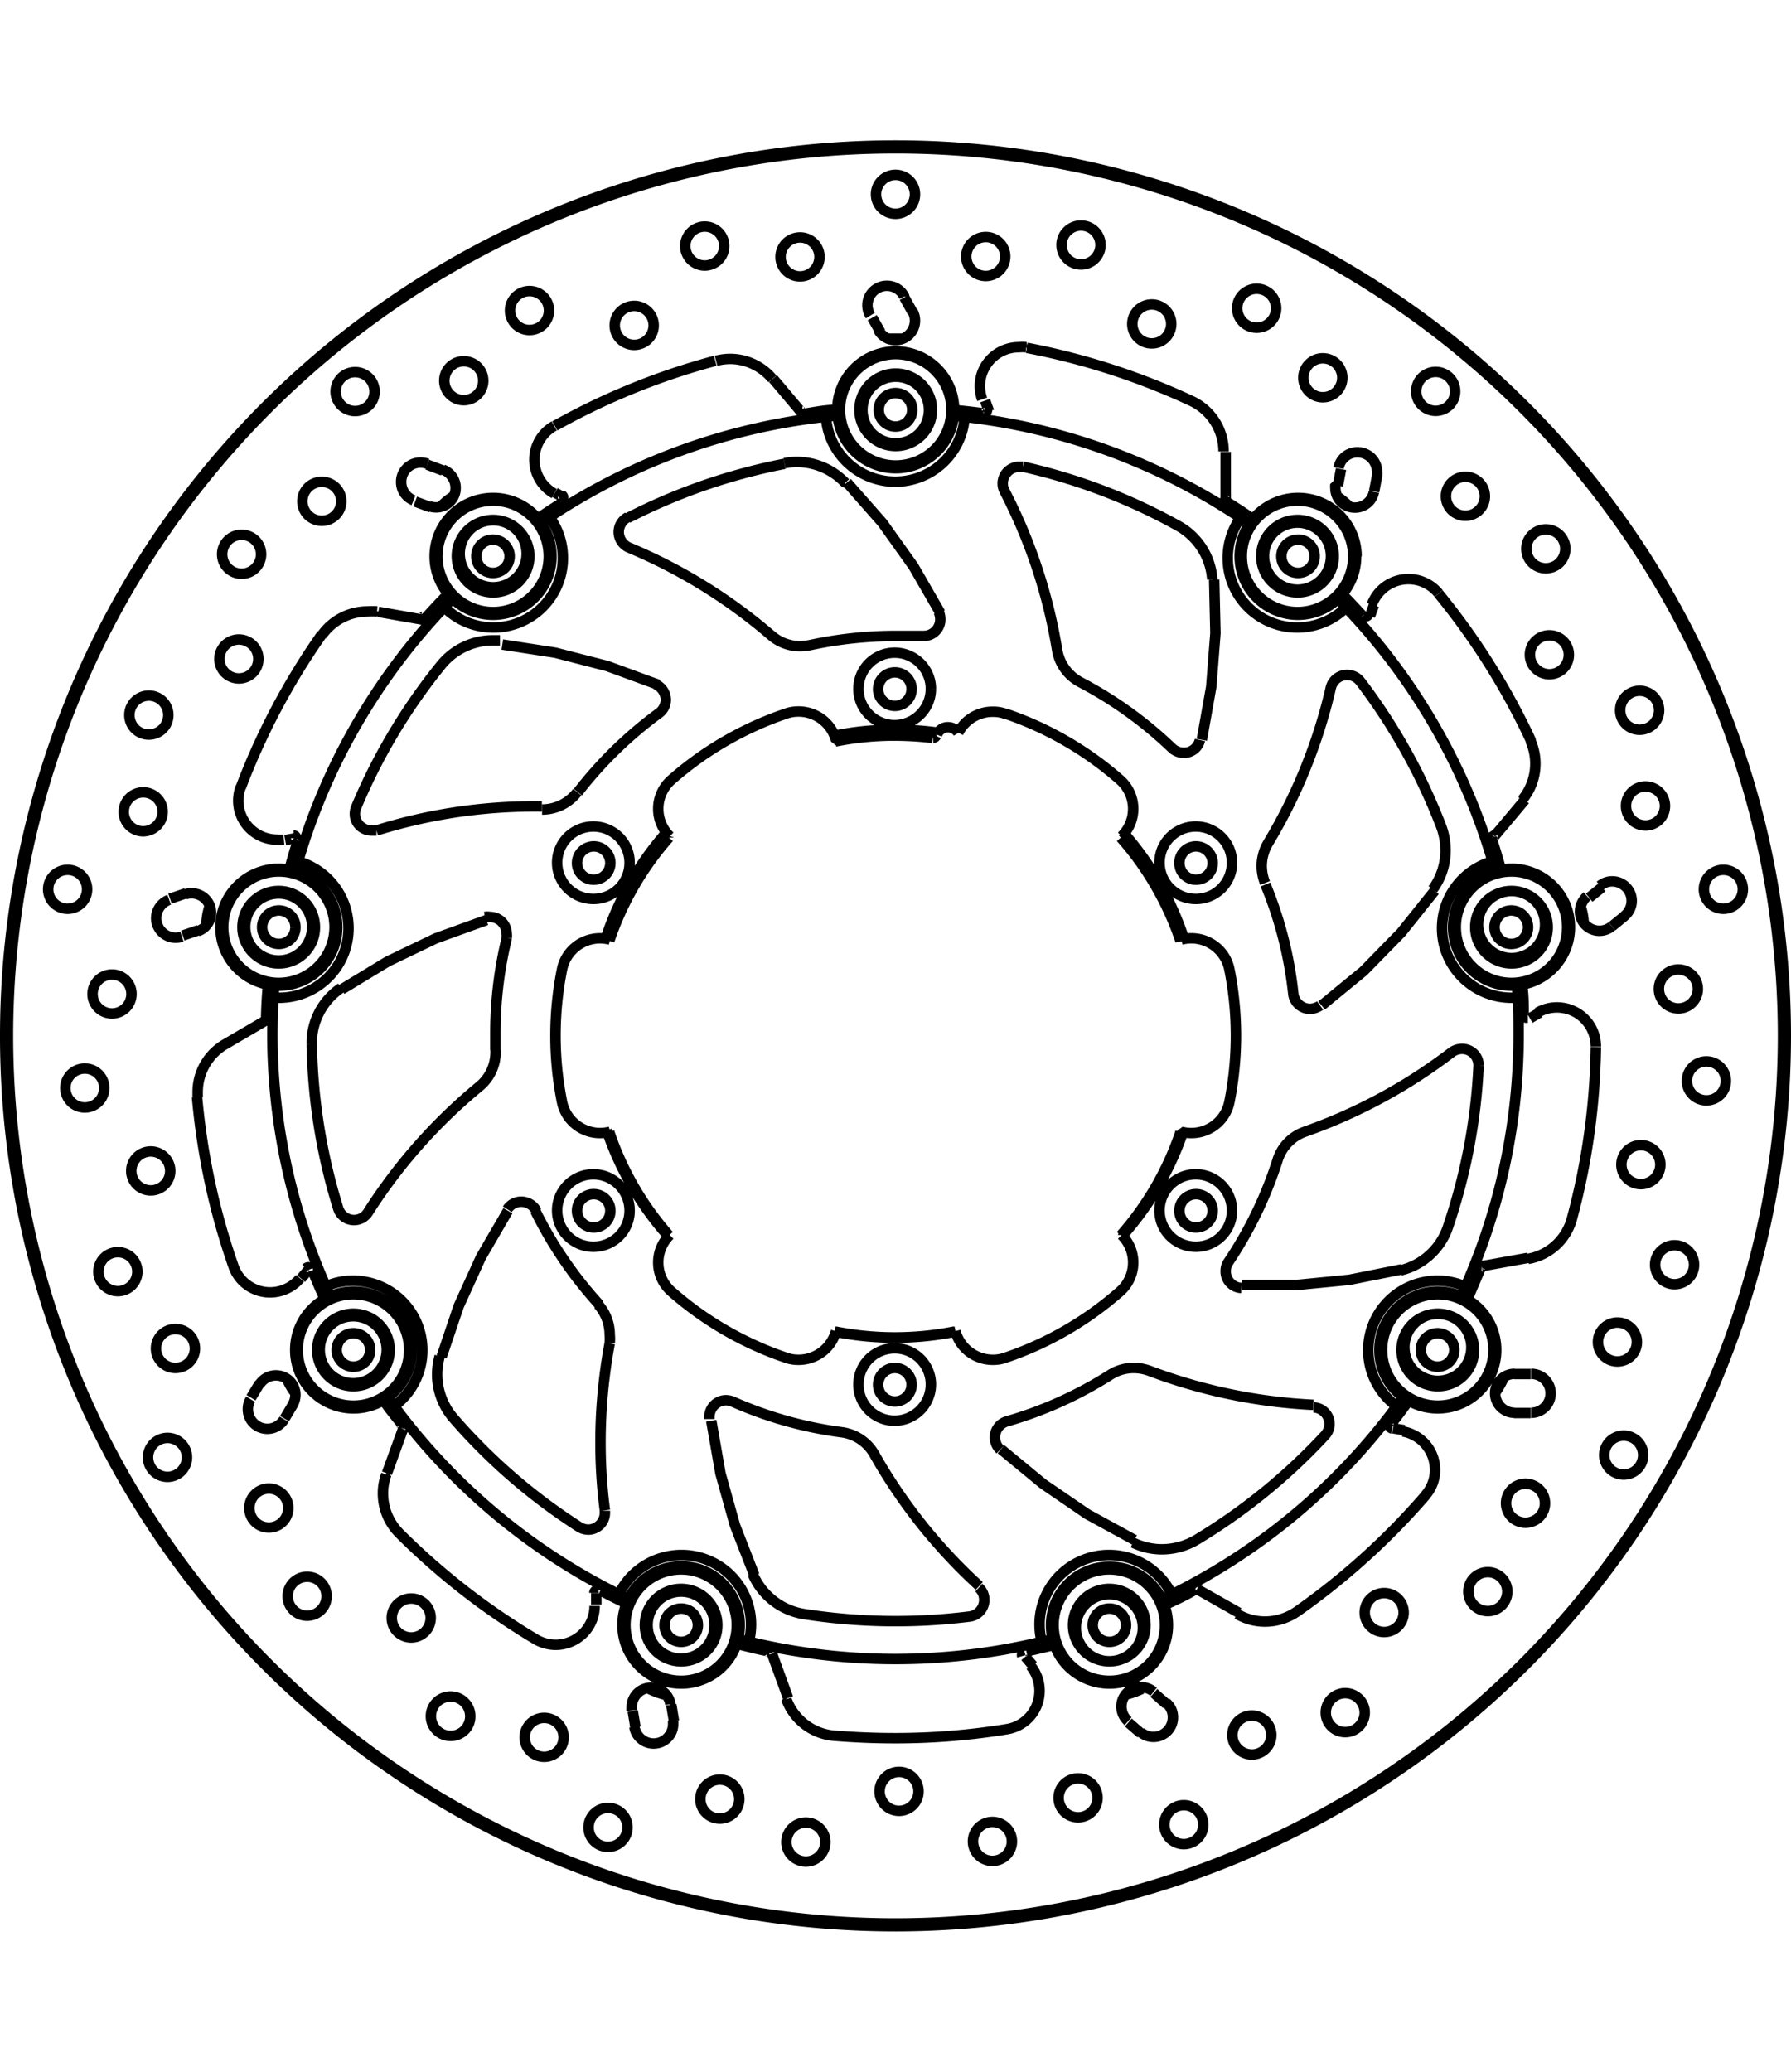 <svg xmlns="http://www.w3.org/2000/svg" width="1934" height="2237" viewBox="0 0 85.54 85.54"><defs><style>.a{fill:none;stroke:#000;stroke-linejoin:bevel;stroke-width:0.5px;}</style></defs><path class="a" d="M272.48,438.77l-.77,2.12m-6.08-4.29-.41.68m1.6,1,.41-.69M266,419.22l-2,1.17m-1.89-7.2-.76.26m.61,1.76.76-.26M324,431l2.22-.4m-.68,7.41.8,0m0-1.86-.79,0M310.4,446.42l2,1.13m-5.28,5.24.6.52m1.22-1.4-.6-.53m-18.24-1.88.77,2.12m-7.42.62.13.78m1.84-.29-.13-.79m-3.58-4.78v-.55m-4.22-18.26-1.29,2.22-1.06,2.33-.82,2.43m-6.71-3.74.35-.42m8.5-16.7-2.41.87-2.31,1.11-2.19,1.33m43,14.12h2.57l2.55-.25,2.51-.5m.12,7.68-.54-.09m-18.72,1,2,1.65,2.12,1.45,2.25,1.23m-4.85,6-.36-.42m-15-11.27.44,2.52.69,2.47.93,2.39m21.37-39.9.45-2.53.2-2.56-.06-2.56m5.13,20.34,2-1.64,1.8-1.84,1.6-2m-37.11-9.85-2.4-.88-2.49-.64-2.53-.39m20.92-1.51-1.28-2.22-1.49-2.09-1.69-1.92m18.09.8v-2.26m5.51.82-.15.79m1.72,5.71-.19.52m5.95,10.51,1.45-1.73m3.69,4.17-.62.5m-2.35,5.48-.48.28m-59.45-8.51.55-.1m6.12-10.41-2.22-.39m1.76-5.27.75.28m5.93-.71.47.28m11.39-4-1.45-1.72m4.74-2.91.39.69m5,3.27.19.52M318.86,394l.15-.79m11.21,21.56.61-.5M274.38,393l-.74-.28m23.17-7.29-.39-.7m-3.87,5.47h0a2.44,2.44,0,0,0,0,.27m6.88,0h0a2.44,2.44,0,0,0,0-.27m-3.05-3.5h0l-.4,0-.41,0m16.94,8.26h0l-.16.21m5.27,4.42h0l.18-.19m-.09-4.64h0a3.36,3.36,0,0,0-.62-.52m-42.22,0h0a3.11,3.11,0,0,0-.62.52m-.09,4.64h0l.18.19m5.27-4.42h0l-.16-.21m-16.22,18.88h0a3.12,3.12,0,0,0-.14.8m2.92,3.61h0a1.15,1.15,0,0,0,.26,0m1.2-6.77h0l-.26-.06m57.54,0h0l-.26.06m1.2,6.77h0a1.15,1.15,0,0,0,.26,0m2.92-3.62h0a3,3,0,0,0-.14-.79m-60.08,18h0l-.23.11m-1.5,4.39h0a3,3,0,0,0,.4.7m4.56.89h0l.22-.14m47.76,0h0l.22.14m4.56-.89h0a3.73,3.73,0,0,0,.4-.7m-1.51-4.39h0l-.23-.11M282.66,446.6h0c0,.08-.07.16-.11.25m1.68,4.33h0a3.74,3.74,0,0,0,.75.28m4.06-2.25h0c0-.09.06-.17.08-.25m13.76,0h0c0,.08.05.16.08.25m4.06,2.24h0a3.36,3.36,0,0,0,.75-.27m1.67-4.33h0c0-.09-.07-.17-.11-.25m-31.76-49.5h0a.8.8,0,0,0-.8-.8.79.79,0,0,0-.79.8.79.79,0,0,0,.79.79.79.79,0,0,0,.8-.79m2,0h0a2.79,2.79,0,1,0-2.79,2.79,2.79,2.79,0,0,0,2.79-2.79m-1.19,0h0a1.6,1.6,0,1,0-3.19,0,1.6,1.6,0,0,0,3.19,0m.13,0h0a1.73,1.73,0,1,0-1.73,1.72,1.72,1.72,0,0,0,1.73-1.72m.93,0h0a2.66,2.66,0,1,0-2.66,2.66,2.66,2.66,0,0,0,2.66-2.66m17.36-7h0a.8.8,0,0,0-1.6,0,.8.8,0,0,0,1.6,0m2,0h0a2.79,2.79,0,1,0-2.79,2.79,2.79,2.79,0,0,0,2.79-2.79m-1.2,0h0a1.59,1.59,0,1,0-1.59,1.6,1.59,1.59,0,0,0,1.59-1.6m.14,0h0a1.73,1.73,0,1,0-1.73,1.73,1.73,1.73,0,0,0,1.73-1.73m.93,0h0a2.66,2.66,0,1,0-2.66,2.66,2.66,2.66,0,0,0,2.66-2.66m17.35,7h0a.79.79,0,0,0-.79-.8.8.8,0,0,0-.8.8.79.79,0,0,0,.8.79.79.79,0,0,0,.79-.79m2,0h0a2.79,2.79,0,1,0-2.79,2.79A2.79,2.79,0,0,0,318,397.1m-1.2,0h0a1.6,1.6,0,1,0-1.59,1.59,1.6,1.6,0,0,0,1.59-1.59m.13,0h0a1.73,1.73,0,1,0-1.72,1.72,1.72,1.72,0,0,0,1.72-1.72m.93,0h0a2.66,2.66,0,1,0-2.65,2.66,2.66,2.66,0,0,0,2.65-2.66m-50.52,17.71h0a.79.79,0,0,0-.79-.8.8.8,0,0,0,0,1.6.79.79,0,0,0,.79-.8m2,0h0a2.79,2.79,0,1,0-2.79,2.79,2.79,2.79,0,0,0,2.79-2.79m-1.2,0h0a1.6,1.6,0,1,0-1.59,1.59,1.6,1.6,0,0,0,1.59-1.59m.13,0h0a1.73,1.73,0,1,0-1.72,1.73,1.72,1.72,0,0,0,1.72-1.73m.94,0h0a2.66,2.66,0,1,0-2.66,2.66,2.67,2.67,0,0,0,2.66-2.66m57,0h0a.8.8,0,0,0-.8-.8.8.8,0,0,0,0,1.6.8.8,0,0,0,.8-.8m2,0h0a2.79,2.79,0,1,0-2.79,2.79,2.79,2.79,0,0,0,2.79-2.79m-1.19,0h0a1.6,1.6,0,1,0-3.19,0,1.6,1.6,0,0,0,3.19,0m.13,0h0a1.73,1.73,0,1,0-1.73,1.73,1.72,1.72,0,0,0,1.73-1.73m.93,0h0a2.66,2.66,0,1,0-2.66,2.66,2.66,2.66,0,0,0,2.66-2.66M270.91,435h0a.8.8,0,1,0-.8.8.8.8,0,0,0,.8-.8m2,0h0a2.79,2.79,0,1,0-2.79,2.79A2.79,2.79,0,0,0,272.9,435m-1.2,0h0a1.6,1.6,0,1,0-1.59,1.59A1.6,1.6,0,0,0,271.7,435m.14,0h0a1.73,1.73,0,1,0-1.73,1.73,1.73,1.73,0,0,0,1.73-1.73m.93,0h0a2.66,2.66,0,1,0-2.66,2.66,2.66,2.66,0,0,0,2.66-2.66m49.92,0h0a.8.8,0,1,0-.8.8.8.8,0,0,0,.8-.8m2,0h0a2.79,2.79,0,1,0-2.79,2.79,2.79,2.79,0,0,0,2.79-2.79m-1.19,0h0a1.6,1.6,0,1,0-3.19,0,1.6,1.6,0,0,0,3.19,0m.13,0h0a1.73,1.73,0,1,0-1.73,1.73,1.72,1.72,0,0,0,1.73-1.73m.93,0h0a2.66,2.66,0,1,0-2.66,2.66,2.66,2.66,0,0,0,2.66-2.66m-38,13.14h0a.79.79,0,0,0-.8-.79.79.79,0,0,0-.79.79.79.79,0,0,0,.79.8.8.8,0,0,0,.8-.8m2,0h0a2.8,2.8,0,1,0-2.8,2.79,2.79,2.79,0,0,0,2.8-2.79m-1.2,0h0a1.6,1.6,0,1,0-1.6,1.6,1.6,1.6,0,0,0,1.6-1.6m.13,0h0a1.73,1.73,0,1,0-1.73,1.73,1.72,1.72,0,0,0,1.73-1.73m.93,0h0a2.66,2.66,0,1,0-2.66,2.66,2.66,2.66,0,0,0,2.66-2.66m18.59,0h0a.79.79,0,0,0-.79-.79.79.79,0,0,0-.8.79.8.8,0,0,0,.8.8.79.79,0,0,0,.79-.8m2,0h0a2.79,2.79,0,1,0-2.79,2.79,2.79,2.79,0,0,0,2.79-2.79m-1.2,0h0a1.6,1.6,0,0,0-3.19,0,1.6,1.6,0,1,0,3.19,0m.13,0h0a1.73,1.73,0,1,0-1.72,1.73,1.72,1.72,0,0,0,1.72-1.73m.93,0h0a2.66,2.66,0,1,0-2.65,2.66,2.65,2.65,0,0,0,2.65-2.66m-16.19-57.67h0a3.32,3.32,0,0,0,6.62,0m13.17,4.8h0a3.32,3.32,0,0,0,5.07,4.25m7,12.14h0a3.32,3.32,0,0,0,.88,6.52h.26m-2.43,13.81h0a3.26,3.26,0,0,0-1.38-.3,3.32,3.32,0,0,0-1.93,6m-10.74,9h0a3.32,3.32,0,0,0-6.32,1.43,3.46,3.46,0,0,0,.11.84m-14,0h0a3.46,3.46,0,0,0,.11-.84,3.32,3.32,0,0,0-6.32-1.43m-10.74-9h0a3.32,3.32,0,0,0-1.93-6,3.26,3.26,0,0,0-1.38.3m-2.43-13.81h.26a3.32,3.32,0,0,0,.88-6.52m7-12.14h0a3.32,3.32,0,0,0,5.07-4.25m18.28,10.5h0a.18.18,0,0,0,.15-.1m-15.56,6.08h0a.79.79,0,0,0-.79-.8.8.8,0,0,0-.8.8.79.79,0,0,0,.8.79.79.79,0,0,0,.79-.79m0,16.6h0a.79.79,0,0,0-.79-.79.79.79,0,0,0-.8.79.8.8,0,0,0,.8.8.79.79,0,0,0,.79-.8m14.39,8.31h0a.8.8,0,1,0-.8.8.8.8,0,0,0,.8-.8m14.38-8.31h0a.79.79,0,0,0-.8-.79.79.79,0,0,0-.79.79.79.79,0,0,0,.79.8.8.8,0,0,0,.8-.8m0-16.6h0a.8.8,0,0,0-.8-.8.79.79,0,0,0-.79.8.79.79,0,0,0,.79.79.79.79,0,0,0,.8-.79m-14.38-8.31h0a.8.8,0,1,0-.8.8.8.8,0,0,0,.8-.8m-11.59,7.09h0a14.43,14.43,0,0,0-2.85,4.93m15.44-9.69h0a15.53,15.53,0,0,0-1.8-.11,14.34,14.34,0,0,0-2.85.28m16.49,9.52h0a14.43,14.43,0,0,0-2.85-4.93m0,19h0a14.43,14.43,0,0,0,2.85-4.93m-16.49,9.52h0a14.64,14.64,0,0,0,5.7,0m-16.49-9.52h0a14.43,14.43,0,0,0,2.85,4.93m8-39.15h0a29.72,29.72,0,0,0-14.15,5.14m33.84,0h0a29.72,29.72,0,0,0-14.15-5.14m25.93,21.75h0a29.72,29.72,0,0,0-7.53-13m5.88,33.34h0A29.75,29.75,0,0,0,325.76,420c0-.8,0-1.61-.09-2.41M308.74,446.9h0a29.77,29.77,0,0,0,11.54-9.68M288.47,448.8h0a30,30,0,0,0,15.06,0m-31.81-11.58h0a29.77,29.77,0,0,0,11.54,9.68m-16.93-29.31h0c-.06.8-.09,1.61-.09,2.41A29.75,29.75,0,0,0,269,432.42m5.88-33.34h0a29.72,29.72,0,0,0-7.53,13M299,405.53h0a.58.58,0,0,0-.49-.27.55.55,0,0,0-.53.36m3.27-1h0a1.72,1.72,0,0,0-.6-.1,1.84,1.84,0,0,0-1.65,1m7.71,2.24h0a16.14,16.14,0,0,0-5.46-3.15m5.55,5.86h0a1.84,1.84,0,0,0-.09-2.71m5.24,9.08h0a1.85,1.85,0,0,0-1.82-1.5,1.91,1.91,0,0,0-.48.06m2.3,7.74h0a16.16,16.16,0,0,0,0-6.3m-2.3,7.74h0a1.91,1.91,0,0,0,.48.06,1.85,1.85,0,0,0,1.82-1.5m-5.24,9.08h0a1.84,1.84,0,0,0,.09-2.71m-5.55,5.86h0a16.14,16.14,0,0,0,5.46-3.15m-7.85,1.88h0a1.85,1.85,0,0,0,1.79,1.37,1.72,1.72,0,0,0,.6-.1m-10.48,0h0a1.72,1.72,0,0,0,.6.1,1.85,1.85,0,0,0,1.79-1.37m-7.85-1.88h0a16.14,16.14,0,0,0,5.46,3.15m-5.55-5.86h0a1.84,1.84,0,0,0,.09,2.71m-5.24-9.08h0a1.85,1.85,0,0,0,1.82,1.5,2,2,0,0,0,.48-.06m-2.3-7.74h0a16.16,16.16,0,0,0,0,6.3m2.3-7.74h0a2,2,0,0,0-.48-.06,1.85,1.85,0,0,0-1.82,1.5m5.24-9.08h0a1.84,1.84,0,0,0-.09,2.71m5.55-5.86h0a16.14,16.14,0,0,0-5.46,3.15m7.85-1.88h0a1.85,1.85,0,0,0-1.79-1.37,1.72,1.72,0,0,0-.6.1m6.52-3.71h.06a.79.79,0,0,0,.79-.8.9.9,0,0,0-.08-.36m-.77,1.16h0c-.42,0-.85,0-1.28,0a19.5,19.5,0,0,0-4.1.44m-1.84-.46h0a2.1,2.1,0,0,0,1.38.51,2.31,2.31,0,0,0,.46-.05m-1.84-.46h0a25.39,25.39,0,0,0-6.8-4.2m-.06-1.45h0a.81.81,0,0,0-.43.71.82.82,0,0,0,.49.74m7.43-4h0a28,28,0,0,0-7.49,2.59m10.39-1.68h0a3.19,3.19,0,0,0-2.29-1,3.08,3.08,0,0,0-.61.06m-6,11.94h0a.79.79,0,0,0,.33-.64.81.81,0,0,0-.49-.74m.16,1.38h0a19.47,19.47,0,0,0-3.87,3.77m-1.71.83h0a2.12,2.12,0,0,0,1.68-.83m2.5,3.38h0a1.73,1.73,0,1,0-1.72,1.72,1.72,1.72,0,0,0,1.72-1.72m0,16.6h0a1.73,1.73,0,1,0-1.72,1.73,1.72,1.72,0,0,0,1.72-1.73m14.39,8.31h0a1.73,1.73,0,1,0-1.73,1.73,1.74,1.74,0,0,0,1.73-1.73m14.38-8.31h0a1.73,1.73,0,1,0-1.73,1.73,1.72,1.72,0,0,0,1.73-1.73m0-16.6h0a1.73,1.73,0,1,0-1.73,1.72,1.72,1.72,0,0,0,1.73-1.72m-14.38-8.31h0a1.73,1.73,0,1,0-1.73,1.73,1.74,1.74,0,0,0,1.73-1.73m13.44-5.23h0a3.18,3.18,0,0,0-1.63-2.56m0,0h0a27.66,27.66,0,0,0-7.4-2.82m0,0h0l-.18,0a.8.8,0,0,0-.8.8.77.77,0,0,0,.09.36m2.51,7.59h0a25.39,25.39,0,0,0-2.51-7.59m2.51,7.59h0a2.13,2.13,0,0,0,1.11,1.54m4.38,3.15h0a19.19,19.19,0,0,0-4.38-3.15m4.38,3.15h0a.82.82,0,0,0,.56.22.78.78,0,0,0,.77-.61M321.66,413h0a3.12,3.12,0,0,0,.61-1.86,3.25,3.25,0,0,0-.21-1.15m0,0h0a28,28,0,0,0-3.86-6.92m0,0h0a.8.8,0,0,0-1.41.31m-3,7.42h0a25.5,25.5,0,0,0,3-7.42m-3,7.42h0a2.18,2.18,0,0,0-.3,1.09,2.29,2.29,0,0,0,.16.81M315,418h0a18.89,18.89,0,0,0-1.33-5.23M315,418h0a.81.81,0,0,0,.8.71.84.84,0,0,0,.48-.16m3.84,12.65h0a3.17,3.17,0,0,0,2.24-2m0,0h0a27.91,27.91,0,0,0,1.49-7.78m0,0h0v0a.79.79,0,0,0-.79-.8.84.84,0,0,0-.49.16m-7,3.79h0a25.43,25.43,0,0,0,7-3.79m-7,3.79h0a2.1,2.1,0,0,0-1.32,1.36m-2.35,4.87h0a19.21,19.21,0,0,0,2.35-4.87m-2.35,4.87h0a.76.76,0,0,0-.13.44.79.79,0,0,0,.75.8m-5.18,12.16h0a3.18,3.18,0,0,0,1.39.32,3.26,3.26,0,0,0,1.64-.45m0,0h0a28.18,28.18,0,0,0,6.15-5m0,0h0a.81.81,0,0,0,.21-.54.8.8,0,0,0-.76-.79M308.14,436h0a25.78,25.78,0,0,0,7.82,1.62M308.14,436h0a2.17,2.17,0,0,0-.75-.14,2.08,2.08,0,0,0-1.14.33m-4.93,2.22h0a19,19,0,0,0,4.93-2.22m-4.93,2.22h0a.79.79,0,0,0-.57.76.8.8,0,0,0,.25.59m-11.79,6h0a3.21,3.21,0,0,0,2.41,1.85m0,0h0a28.48,28.48,0,0,0,7.92.12m0,0h0a.8.8,0,0,0,.7-.79.77.77,0,0,0-.26-.59M295,440h0a25.47,25.47,0,0,0,5,6.27M295,440h0a2.11,2.11,0,0,0-1.57-1.07m-5.2-1.46h0a18.92,18.92,0,0,0,5.2,1.46m-5.2-1.46h0a.88.88,0,0,0-.32-.07.8.8,0,0,0-.8.8s0,.06,0,.1m-12.88-3h0a3.26,3.26,0,0,0-.12.87,3.2,3.2,0,0,0,.78,2.09m0,0h0a27.72,27.72,0,0,0,6,5.19m0,0h0a.83.83,0,0,0,.43.13.8.8,0,0,0,.8-.8v-.1m.23-8h0a26,26,0,0,0-.44,4.74,25.18,25.18,0,0,0,.21,3.24m.23-8h0a1.87,1.87,0,0,0,0-.4,2.15,2.15,0,0,0-.55-1.43m-3-4.47h0a19.22,19.22,0,0,0,3.05,4.47m-3-4.47h0a.82.82,0,0,0-.72-.44.79.79,0,0,0-.67.36m-7.94-10.57h0a3.17,3.17,0,0,0-1.4,2.64v.05m0,0h0a28.11,28.11,0,0,0,1.26,7.83m0,0h0a.79.79,0,0,0,1.43.19m5.31-6h0a25.58,25.58,0,0,0-5.31,6m5.31-6h0a2.12,2.12,0,0,0,.78-1.65v-.09m.54-5.37h0a19.13,19.13,0,0,0-.55,4.58c0,.26,0,.53,0,.79m.54-5.37h0a.63.63,0,0,0,0-.19.8.8,0,0,0-.8-.8.67.67,0,0,0-.24,0m.72-13.21h-.33a3.19,3.19,0,0,0-2.48,1.18m0,0h0a27.72,27.72,0,0,0-4.06,6.8m0,0h0a.81.81,0,0,0-.06.31.79.79,0,0,0,.79.79l.24,0m7.9-1.15h-.32a25.34,25.34,0,0,0-7.58,1.15m11,14.32h0a14.58,14.58,0,0,0,2.89,5m24.65-14.24h0a14.58,14.58,0,0,0-2.89-5m-13.77,23.85h0a14.55,14.55,0,0,0,5.78,0m8-4.61h0a14.58,14.58,0,0,0,2.89-5m-11.8-19h0a14.38,14.38,0,0,0-2-.13,14,14,0,0,0-2.89.29m-8,4.61h0a14.58,14.58,0,0,0-2.89,5m9.28-25.14h0a.12.12,0,0,0,.1.05h0m-11.5,4.22h0a.13.13,0,0,0,0-.23m-6.69,5.81h0a.12.12,0,0,0,.1-.05m-6.09,10.62h0v0a.13.13,0,0,0-.13-.13h0m.83,20.7h0a.13.13,0,0,0-.12-.08.16.16,0,0,0-.11.05m4.57,7.6h0a.43.43,0,0,0,0,0,.13.13,0,0,0,0-.08m9.4,7.85h-.06a.13.13,0,0,0-.14.13m8.39,2.89h0a.15.15,0,0,0-.1-.09m12.25,0h0a.15.15,0,0,0-.11.13.16.16,0,0,0,0,.09m8.28-3.18h-.13M324,431h0a.1.1,0,0,0-.1.08m-4.29,7.46h0a.19.19,0,0,0,0,.08.13.13,0,0,0,.11.13M326,419h0a.13.13,0,0,0,.14.13l.06,0m-1.69-8.7h0a.11.11,0,0,0,0,.08s0,0,0,0m-6.15-10.59h0a.12.12,0,0,0,.1.05.14.14,0,0,0,.12-.09m-6.89-5.58h0a.14.14,0,0,0,.07.11m-11.52-4.16h0a.13.13,0,0,0,.13-.13.09.09,0,0,0,0-.05M338.52,420h0A42.52,42.52,0,1,0,296,462.52,42.54,42.54,0,0,0,338.52,420m-45.31-29.9h0c-.53,0-1.06.11-1.58.19m-11.5,4.22h0c-.41.25-.82.52-1.22.8m-4.26,3.57h0c-.38.38-.74.77-1.1,1.17m-6.09,10.62h0c-.15.46-.28.92-.41,1.39m1.1,19.13h0c.18.45.37.89.57,1.33m2.79,4.84h0c.31.43.63.86,1,1.27m9.4,7.85h0c.43.23.86.45,1.3.65m5.23,1.91h0c.52.13,1,.26,1.56.36m12.25,0h0l1.41-.33m5.23-1.91h0c.49-.22,1-.46,1.43-.72m13-13.89h0c.22-.48.43-1,.63-1.46m-4.29,7.46h0c.3-.38.59-.77.87-1.16M326,419h0c0-.48,0-1-.08-1.45m-1-5.48h0c-.14-.52-.29-1-.46-1.54m-6.15-10.59h0c-.33-.36-.66-.71-1-1.06m-4.26-3.57h0c-.44-.31-.89-.6-1.34-.88m-11.52-4.16h0c-.48-.07-1-.12-1.44-.17m-32.72,27.45h0c-.05.56-.08,1.11-.09,1.67m36.3-32.11h0a2.07,2.07,0,0,0-.35,0,1.86,1.86,0,0,0-1.86,1.86,1.94,1.94,0,0,0,.11.63m10,.08h0a33.5,33.5,0,0,0-7.87-2.54m9.4,4.95h0a2.66,2.66,0,0,0-1.53-2.41m11.8,9.19h0a1.86,1.86,0,0,0-3.19.54m7.59,6.47h0a33.32,33.32,0,0,0-4.4-7m4,9.84h0a2.69,2.69,0,0,0,.38-2.83m3.13,14.62h0v0a1.86,1.86,0,0,0-2.79-1.62m1.65,9.83h0a33.29,33.29,0,0,0,1.14-8.19m-3.24,10.12h0a2.64,2.64,0,0,0,2.1-1.93m-7,13.22h0a1.83,1.83,0,0,0,.46-1.21,1.87,1.87,0,0,0-1.54-1.84m-5.05,8.6h0a33.7,33.7,0,0,0,6.14-5.55m-9,5.67h0a2.63,2.63,0,0,0,1.33.36,2.69,2.69,0,0,0,1.53-.48m-13.86,5.62h0a1.85,1.85,0,0,0,1.56-1.83,1.88,1.88,0,0,0-.43-1.2m-9.4,3.34h0c1,.08,1.95.12,2.92.12a33.09,33.09,0,0,0,5.35-.43m-10.53-1.43h0a2.66,2.66,0,0,0,2.26,1.74m-14.23-4.6h0a1.89,1.89,0,0,0,.95.26,1.86,1.86,0,0,0,1.86-1.86m-9.34-3.48h0a33.48,33.48,0,0,0,6.53,5.08m-7.14-7.87h0a2.57,2.57,0,0,0-.16.91,2.7,2.7,0,0,0,.77,1.88M264.38,431h0a1.85,1.85,0,0,0,1.75,1.25,1.87,1.87,0,0,0,1.43-.67m-4.92-8.67h0a33.48,33.48,0,0,0,1.74,8.09M264,420.39h0a2.65,2.65,0,0,0-1.33,2.3c0,.08,0,.15,0,.23m2.06-14.81h0a1.84,1.84,0,0,0-.12.66,1.86,1.86,0,0,0,1.86,1.86,1.73,1.73,0,0,0,.32,0m1.81-9.8h0a33,33,0,0,0-3.87,7.31m6.51-8.41h0a3.57,3.57,0,0,0-.46,0,2.67,2.67,0,0,0-2.18,1.14m11.1-10h0a1.85,1.85,0,0,0,0,3.23m7.69-6.34h0a33.11,33.11,0,0,0-7.66,3.11m10.39-2.25h0a2.64,2.64,0,0,0-2-.95,2.72,2.72,0,0,0-.69.09M319,393.23h0a.88.88,0,0,0,0-.17.93.93,0,0,0-.93-.93.91.91,0,0,0-.91.75m-.15.79h0a.88.88,0,0,0,0,.17.93.93,0,0,0,.93.93.92.92,0,0,0,.91-.75m13.9,15h0a.93.93,0,1,0-.93.93.93.93,0,0,0,.93-.93m-.28-4.57h0a.93.93,0,1,0-1.86,0,.93.93,0,0,0,1.86,0m-8.32-10.22h0a.93.93,0,0,0-1.86,0,.93.93,0,0,0,1.86,0m3.84,2.51h0a.93.93,0,1,0-.93.93.93.93,0,0,0,.93-.93m.17,5.06h0a.93.93,0,1,0-.93.93.93.93,0,0,0,.93-.93m-5.43-12.58h0a.93.93,0,1,0-.93.93.93.93,0,0,0,.93-.93m8.09,25.05h0a.93.93,0,0,0-.58-1.65.91.91,0,0,0-.59.21m-.62.5h0a1,1,0,0,0-.34.72.93.93,0,0,0,1.52.72m1.2,19.85h0a.93.93,0,1,0-.93.93.93.93,0,0,0,.93-.93m2.73-3.69h0a.93.93,0,1,0-.93.93.93.93,0,0,0,.93-.93m.18-13.17h0a.93.93,0,1,0-1.86,0,.93.93,0,1,0,1.86,0m1.34,4.39h0a.93.93,0,1,0-.93.93.93.93,0,0,0,.93-.93m-3.13,4h0a.93.93,0,1,0-.93.93.93.93,0,0,0,.93-.93M336.47,413h0a.93.93,0,1,0-1.86,0,.93.93,0,1,0,1.86,0m-10.11,25h0a.93.93,0,0,0,0-1.86m-.79,0h0a.93.93,0,0,0,0,1.86m-11.62,15.39h0a.93.93,0,1,0-.93.93.93.93,0,0,0,.93-.93m4.46-1.07h0a.93.93,0,1,0-.93.93.93.93,0,0,0,.93-.93m8.61-10h0a.93.93,0,1,0-.93.93.93.93,0,0,0,.93-.93m-1.8,4.22h0a.93.93,0,1,0-.93.93.93.93,0,0,0,.93-.93m-4.95,1h0a.93.93,0,1,0-1.86,0,.93.93,0,0,0,1.86,0m11.44-7.52h0a.93.93,0,0,0-1.86,0,.93.93,0,0,0,1.86,0m-24,13.23h0a.93.93,0,0,0,1.54-.7.89.89,0,0,0-.32-.7m-.6-.53h0a1,1,0,0,0-.61-.22.93.93,0,0,0-.93.93.94.94,0,0,0,.32.7m-18.57,3.72h0a.93.93,0,1,0-.93.93.93.93,0,0,0,.93-.93m4.11,2.05h0a.93.93,0,1,0-.93.93.93.93,0,0,0,.93-.93m13-2.11h0a.93.93,0,1,0-.93.93.93.93,0,0,0,.93-.93m-4.09,2.08h0a.93.93,0,1,0-1.86,0,.93.93,0,1,0,1.86,0m-4.46-2.39h0a.93.93,0,1,0-.93.93.93.93,0,0,0,.93-.93m13.6,1.59h0a.93.93,0,1,0-.93.93.93.93,0,0,0,.93-.93M283.53,453h0a.93.93,0,0,0,1.85-.14c0-.05,0-.1,0-.15m-.13-.79h0a.93.93,0,0,0-1.85.15.76.76,0,0,0,0,.15M267,442.55h0a.93.93,0,1,0-.93.93.93.93,0,0,0,.93-.93m1.83,4.21h0a.93.93,0,0,0-1.86,0,.93.93,0,1,0,1.86,0m11.32,6.74h0a.93.93,0,1,0-.93.93.93.93,0,0,0,.93-.93m-4.46-1h0a.94.94,0,1,0-.93.93.93.93,0,0,0,.93-.93m-1.89-4.7h0a.93.93,0,1,0-.93.93.93.93,0,0,0,.93-.93m9.4,10h0a.93.93,0,0,0-1.86,0,.93.93,0,0,0,1.86,0m-18-20.45h0a.89.89,0,0,0-.13.48.93.93,0,0,0,1.73.48m.41-.69h0a1,1,0,0,0,.13-.48.93.93,0,0,0-1.73-.47M259.51,418h0a.93.93,0,1,0-.93.93.93.93,0,0,0,.93-.93m37.42-38.19h0a.93.93,0,1,0-.93.93.93.93,0,0,0,.93-.93M309.17,386h0a.93.93,0,1,0-.93.93.93.93,0,0,0,.93-.93m-3.38-3.77h0a.93.93,0,1,0-.93.93.93.93,0,0,0,.93-.93m-4.55.55h0a.93.93,0,1,0-.93.93.93.93,0,0,0,.93-.93m12.94,2.47h0a.93.93,0,0,0-1.86,0,.93.93,0,0,0,1.86,0m3.16,3.32h0a.93.93,0,0,0-1.86,0,.93.93,0,1,0,1.86,0m-22.15-2.27h0a.93.93,0,0,0,1.74-.46.89.89,0,0,0-.12-.45m-.39-.7h0a.93.93,0,1,0-1.62.91m-23.68,3.63h0a.93.93,0,1,0-.93.93.93.93,0,0,0,.93-.93m13.33-3.16h0a.93.93,0,1,0-.93.93.93.93,0,0,0,.93-.93m-5-.71h0a.93.93,0,1,0-.93.93.93.93,0,0,0,.93-.93m-3.14,3.35h0a.93.93,0,0,0-1.86,0,.93.93,0,0,0,1.86,0m11.51-6.43h0a.93.93,0,1,0-.93.93.93.93,0,0,0,.93-.93m4.55.52h0a.93.93,0,1,0-.93.93.93.93,0,0,0,.93-.93m-18.64,11.9h0a.92.92,0,0,0,.33.06.93.93,0,0,0,.33-1.8m-.74-.28h0a1,1,0,0,0-.33-.06.92.92,0,0,0-.93.93.93.93,0,0,0,.59.87M257.39,413h0a.93.93,0,1,0-.93.93.93.93,0,0,0,.93-.93m8.18-11h0a.93.93,0,1,0-.93.93.93.93,0,0,0,.93-.93m-4.3,2.68h0a.93.93,0,1,0-.93.93.93.93,0,0,0,.93-.93M261,409.3h0a.93.93,0,1,0-.93.93.94.94,0,0,0,.93-.93M265.7,397h0a.93.93,0,1,0-.93.93.93.93,0,0,0,.93-.93m3.83-2.53h0a.93.93,0,1,0-.93.93.93.93,0,0,0,.93-.93M262.68,415h0a.93.93,0,0,0-.31-1.81,1,1,0,0,0-.3.05m-.76.26h0a.94.94,0,0,0-.62.88.93.93,0,0,0,.93.93,1,1,0,0,0,.3-.05m.24,24.87h0a.93.93,0,1,0-.93.93.93.93,0,0,0,.93-.93m-.8-13.68h0a.93.93,0,1,0-.93.93.93.93,0,0,0,.93-.93m-1.57,4.81h0a.93.93,0,0,0-1.86,0,.93.93,0,0,0,1.86,0m2.75,3.67h0a.93.93,0,1,0-.93.93.93.93,0,0,0,.93-.93m-4.33-12.44h0a.93.93,0,1,0-.93.93.93.93,0,0,0,.93-.93M338.39,420h0A42.39,42.39,0,1,0,296,462.39,42.4,42.4,0,0,0,338.39,420" transform="translate(-253.23 -377.23)"/></svg>